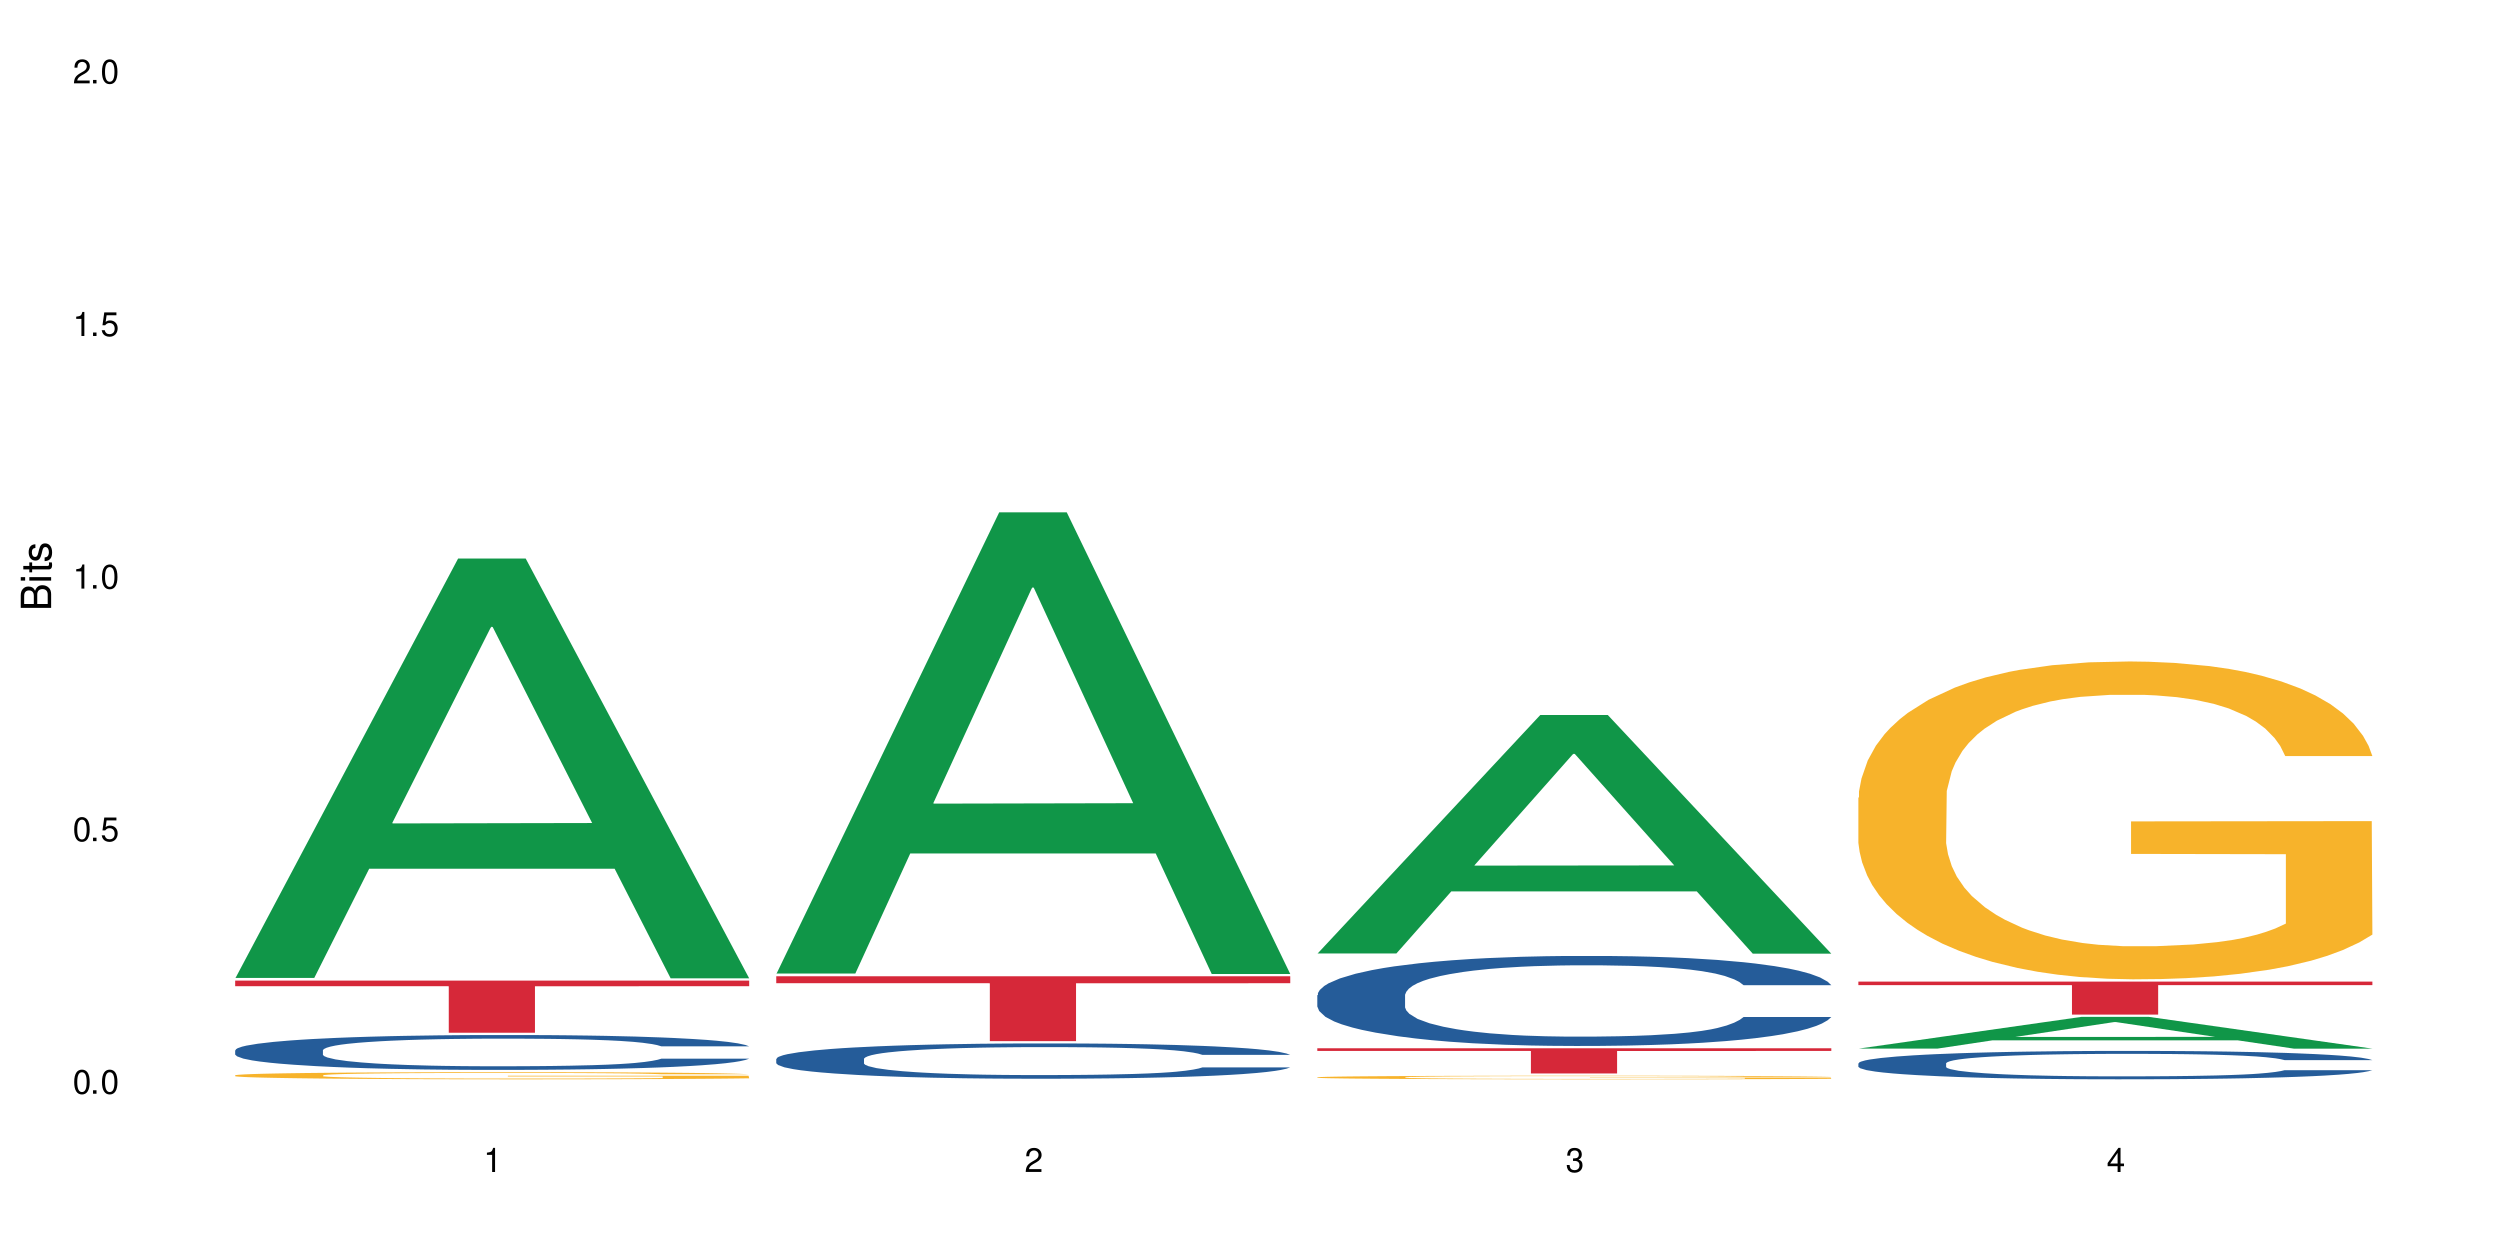<?xml version="1.0" encoding="UTF-8"?>
<svg xmlns="http://www.w3.org/2000/svg" xmlns:xlink="http://www.w3.org/1999/xlink" width="720" height="360" viewBox="0 0 720 360">
<defs>
<g>
<g id="glyph-0-0">
</g>
<g id="glyph-0-1">
<path d="M 2.641 -6.938 C 2 -6.938 1.422 -6.656 1.078 -6.172 C 0.641 -5.562 0.406 -4.641 0.406 -3.359 C 0.406 -1.016 1.188 0.219 2.641 0.219 C 4.078 0.219 4.859 -1.016 4.859 -3.297 C 4.859 -4.641 4.656 -5.547 4.203 -6.172 C 3.844 -6.656 3.281 -6.938 2.641 -6.938 Z M 2.641 -6.188 C 3.547 -6.188 4 -5.25 4 -3.375 C 4 -1.406 3.562 -0.484 2.625 -0.484 C 1.734 -0.484 1.281 -1.438 1.281 -3.344 C 1.281 -5.25 1.734 -6.188 2.641 -6.188 Z M 2.641 -6.188 "/>
</g>
<g id="glyph-0-2">
<path d="M 1.828 -1 L 0.828 -1 L 0.828 0 L 1.828 0 Z M 1.828 -1 "/>
</g>
<g id="glyph-0-3">
<path d="M 4.562 -6.797 L 1.062 -6.797 L 0.547 -3.094 L 1.328 -3.094 C 1.719 -3.562 2.047 -3.734 2.578 -3.734 C 3.484 -3.734 4.062 -3.109 4.062 -2.094 C 4.062 -1.125 3.484 -0.531 2.578 -0.531 C 1.828 -0.531 1.375 -0.906 1.188 -1.672 L 0.328 -1.672 C 0.453 -1.109 0.547 -0.844 0.75 -0.594 C 1.125 -0.078 1.828 0.219 2.594 0.219 C 3.969 0.219 4.922 -0.781 4.922 -2.219 C 4.922 -3.562 4.031 -4.484 2.719 -4.484 C 2.25 -4.484 1.859 -4.359 1.469 -4.062 L 1.734 -5.969 L 4.562 -5.969 Z M 4.562 -6.797 "/>
</g>
<g id="glyph-0-4">
<path d="M 2.484 -4.938 L 2.484 0 L 3.328 0 L 3.328 -6.938 L 2.766 -6.938 C 2.469 -5.875 2.281 -5.734 0.984 -5.562 L 0.984 -4.938 Z M 2.484 -4.938 "/>
</g>
<g id="glyph-0-5">
<path d="M 4.859 -0.828 L 1.281 -0.828 C 1.359 -1.406 1.672 -1.781 2.5 -2.281 L 3.469 -2.828 C 4.406 -3.344 4.906 -4.062 4.906 -4.906 C 4.906 -5.484 4.672 -6.031 4.266 -6.406 C 3.859 -6.766 3.375 -6.938 2.719 -6.938 C 1.859 -6.938 1.219 -6.625 0.844 -6.031 C 0.609 -5.672 0.5 -5.234 0.484 -4.531 L 1.328 -4.531 C 1.359 -5.016 1.406 -5.281 1.531 -5.516 C 1.75 -5.938 2.188 -6.203 2.703 -6.203 C 3.469 -6.203 4.031 -5.641 4.031 -4.891 C 4.031 -4.344 3.719 -3.859 3.125 -3.516 L 2.234 -3 C 0.812 -2.172 0.406 -1.531 0.328 -0.016 L 4.859 -0.016 Z M 4.859 -0.828 "/>
</g>
<g id="glyph-0-6">
<path d="M 2.125 -3.188 L 2.578 -3.188 C 3.5 -3.188 3.984 -2.766 3.984 -1.922 C 3.984 -1.062 3.469 -0.531 2.594 -0.531 C 1.656 -0.531 1.203 -1 1.156 -2.016 L 0.312 -2.016 C 0.344 -1.453 0.438 -1.094 0.609 -0.781 C 0.953 -0.109 1.625 0.219 2.547 0.219 C 3.953 0.219 4.859 -0.625 4.859 -1.938 C 4.859 -2.828 4.516 -3.297 3.703 -3.594 C 4.344 -3.844 4.656 -4.328 4.656 -5.031 C 4.656 -6.219 3.875 -6.938 2.578 -6.938 C 1.203 -6.938 0.484 -6.172 0.453 -4.703 L 1.297 -4.703 C 1.312 -5.125 1.344 -5.359 1.453 -5.578 C 1.641 -5.969 2.062 -6.203 2.594 -6.203 C 3.344 -6.203 3.797 -5.75 3.797 -5 C 3.797 -4.516 3.609 -4.219 3.25 -4.047 C 3.016 -3.953 2.703 -3.922 2.125 -3.906 Z M 2.125 -3.188 "/>
</g>
<g id="glyph-0-7">
<path d="M 3.141 -1.672 L 3.141 0 L 3.984 0 L 3.984 -1.672 L 4.984 -1.672 L 4.984 -2.438 L 3.984 -2.438 L 3.984 -6.938 L 3.359 -6.938 L 0.266 -2.578 L 0.266 -1.672 Z M 3.141 -2.438 L 1 -2.438 L 3.141 -5.5 Z M 3.141 -2.438 "/>
</g>
<g id="glyph-1-0">
</g>
<g id="glyph-1-1">
<path d="M 0 -0.953 L 0 -4.891 C 0 -5.719 -0.234 -6.344 -0.734 -6.797 C -1.188 -7.234 -1.812 -7.469 -2.5 -7.469 C -3.547 -7.469 -4.188 -7 -4.625 -5.875 C -4.984 -6.688 -5.625 -7.094 -6.531 -7.094 C -7.172 -7.094 -7.734 -6.859 -8.141 -6.391 C -8.562 -5.922 -8.75 -5.344 -8.75 -4.5 L -8.75 -0.953 Z M -4.984 -2.062 L -7.766 -2.062 L -7.766 -4.219 C -7.766 -4.844 -7.688 -5.203 -7.453 -5.5 C -7.219 -5.812 -6.859 -5.969 -6.375 -5.969 C -5.891 -5.969 -5.531 -5.812 -5.297 -5.5 C -5.062 -5.203 -4.984 -4.844 -4.984 -4.219 Z M -0.984 -2.062 L -4 -2.062 L -4 -4.781 C -4 -5.766 -3.438 -6.359 -2.484 -6.359 C -1.547 -6.359 -0.984 -5.766 -0.984 -4.781 Z M -0.984 -2.062 "/>
</g>
<g id="glyph-1-2">
<path d="M -6.281 -1.797 L -6.281 -0.797 L 0 -0.797 L 0 -1.797 Z M -8.75 -1.797 L -8.75 -0.797 L -7.484 -0.797 L -7.484 -1.797 Z M -8.75 -1.797 "/>
</g>
<g id="glyph-1-3">
<path d="M -6.281 -3.047 L -6.281 -2.016 L -8.016 -2.016 L -8.016 -1.016 L -6.281 -1.016 L -6.281 -0.172 L -5.469 -0.172 L -5.469 -1.016 L -0.719 -1.016 C -0.078 -1.016 0.281 -1.453 0.281 -2.234 C 0.281 -2.5 0.25 -2.719 0.188 -3.047 L -0.641 -3.047 C -0.609 -2.906 -0.594 -2.766 -0.594 -2.562 C -0.594 -2.141 -0.719 -2.016 -1.156 -2.016 L -5.469 -2.016 L -5.469 -3.047 Z M -6.281 -3.047 "/>
</g>
<g id="glyph-1-4">
<path d="M -4.531 -5.25 C -5.766 -5.25 -6.469 -4.422 -6.469 -2.969 C -6.469 -1.516 -5.719 -0.562 -4.547 -0.562 C -3.562 -0.562 -3.094 -1.062 -2.734 -2.562 L -2.516 -3.484 C -2.344 -4.188 -2.094 -4.469 -1.641 -4.469 C -1.047 -4.469 -0.641 -3.875 -0.641 -3 C -0.641 -2.453 -0.797 -2 -1.062 -1.75 C -1.25 -1.594 -1.422 -1.531 -1.875 -1.469 L -1.875 -0.406 C -0.422 -0.453 0.281 -1.266 0.281 -2.922 C 0.281 -4.5 -0.5 -5.516 -1.719 -5.516 C -2.656 -5.516 -3.172 -4.984 -3.469 -3.734 L -3.703 -2.766 C -3.891 -1.953 -4.156 -1.609 -4.594 -1.609 C -5.188 -1.609 -5.547 -2.125 -5.547 -2.938 C -5.547 -3.75 -5.203 -4.172 -4.531 -4.203 Z M -4.531 -5.25 "/>
</g>
</g>
</defs>
<rect x="-72" y="-36" width="864" height="432" fill="rgb(100%, 100%, 100%)" fill-opacity="1"/>
<path fill-rule="nonzero" fill="rgb(6.275%, 58.824%, 28.235%)" fill-opacity="1" d="M 67.73 281.652 L 67.891 281.539 L 131.941 160.848 L 151.395 160.848 L 215.766 281.766 L 193.148 281.766 L 177.02 250.203 L 106.32 250.203 L 90.504 281.652 L 67.73 281.652 L 113.121 237.145 L 170.535 237.031 L 141.906 180.605 L 141.59 180.492 L 141.273 180.832 L 112.965 237.031 L 113.121 237.145 Z M 67.73 281.652 "/>
<path fill-rule="nonzero" fill="rgb(14.51%, 36.078%, 60%)" fill-opacity="1" d="M 67.73 302.457 L 67.91 302.449 L 67.91 302.227 L 68.453 301.879 L 69.715 301.438 L 70.98 301.137 L 74.23 300.594 L 78.742 300.07 L 83.438 299.668 L 86.867 299.43 L 89.938 299.246 L 96.977 298.906 L 101.492 298.73 L 106.363 298.574 L 112.32 298.418 L 116.656 298.328 L 126.402 298.18 L 133.625 298.117 L 139.223 298.09 L 151.316 298.09 L 158.539 298.125 L 163.773 298.172 L 169.551 298.246 L 174.426 298.328 L 182.91 298.527 L 190.492 298.785 L 193.922 298.934 L 199.34 299.219 L 203.492 299.492 L 206.379 299.73 L 209.629 300.07 L 212.516 300.484 L 214.684 300.953 L 215.766 301.348 L 190.492 301.348 L 189.227 300.98 L 187.785 300.695 L 185.074 300.32 L 182.367 300.051 L 178.578 299.785 L 175.148 299.613 L 170.453 299.438 L 166.301 299.328 L 161.969 299.246 L 157.816 299.191 L 149.871 299.137 L 140.664 299.137 L 137.234 299.152 L 130.195 299.227 L 126.402 299.289 L 120.988 299.418 L 117.195 299.539 L 112.684 299.723 L 109.613 299.879 L 105.824 300.117 L 103.113 300.328 L 100.047 300.629 L 98.242 300.859 L 96.617 301.117 L 95.172 301.422 L 94.09 301.742 L 93.367 302.082 L 93.004 302.41 L 93.004 303.832 L 93.367 304.164 L 94.27 304.551 L 96.617 305.109 L 100.047 305.598 L 104.02 305.98 L 107.809 306.258 L 109.977 306.387 L 112.863 306.531 L 117.379 306.715 L 123.875 306.898 L 127.668 306.973 L 133.445 307.047 L 139.402 307.082 L 147.344 307.082 L 154.387 307.047 L 159.078 307 L 163.953 306.926 L 170.633 306.77 L 174.785 306.625 L 178.395 306.449 L 181.105 306.273 L 182.91 306.129 L 185.617 305.844 L 187.785 305.531 L 189.41 305.211 L 190.492 304.898 L 215.766 304.898 L 214.684 305.266 L 213.059 305.625 L 211.434 305.891 L 208.906 306.211 L 206.02 306.496 L 201.867 306.816 L 198.434 307.027 L 193.922 307.258 L 189.77 307.43 L 185.258 307.586 L 178.578 307.77 L 174.246 307.863 L 169.551 307.945 L 163.953 308.02 L 156.914 308.082 L 149.332 308.121 L 142.289 308.129 L 134.707 308.109 L 129.113 308.074 L 121.711 307.992 L 112.504 307.824 L 105.824 307.652 L 100.586 307.477 L 96.074 307.293 L 91.02 307.047 L 84.52 306.641 L 80.547 306.332 L 77.84 306.074 L 74.773 305.715 L 72.605 305.395 L 70.078 304.879 L 68.273 304.227 L 67.73 303.723 Z M 67.73 302.457 "/>
<path fill-rule="nonzero" fill="rgb(96.863%, 70.196%, 16.863%)" fill-opacity="1" d="M 67.73 309.664 L 67.91 309.664 L 67.91 309.625 L 68.633 309.543 L 70.438 309.426 L 72.785 309.328 L 75.312 309.254 L 76.938 309.215 L 79.645 309.16 L 81.992 309.117 L 87.949 309.031 L 95.531 308.953 L 99.684 308.918 L 104.379 308.887 L 111.059 308.852 L 114.129 308.84 L 123.516 308.809 L 134.168 308.789 L 145.902 308.785 L 151.316 308.785 L 158.719 308.793 L 168.828 308.816 L 174.605 308.832 L 179.117 308.852 L 183.812 308.875 L 189.59 308.914 L 195.004 308.961 L 199.34 309.004 L 203.672 309.062 L 207.281 309.121 L 210.352 309.188 L 213.059 309.266 L 214.684 309.332 L 215.766 309.398 L 190.672 309.398 L 189.227 309.332 L 187.605 309.281 L 184.895 309.219 L 182.188 309.172 L 179.48 309.137 L 174.426 309.09 L 170.094 309.059 L 164.676 309.031 L 159.441 309.016 L 153.484 309.004 L 149.871 309 L 140.305 309 L 131.641 309.016 L 126.586 309.027 L 122.973 309.043 L 117.918 309.07 L 114.848 309.094 L 113.043 309.109 L 107.629 309.168 L 104.02 309.219 L 102.031 309.258 L 99.504 309.312 L 97.699 309.363 L 95.715 309.438 L 94.629 309.496 L 93.188 309.621 L 93.004 309.961 L 93.547 310.031 L 94.629 310.109 L 96.074 310.176 L 98.242 310.246 L 100.406 310.301 L 104.199 310.375 L 107.449 310.422 L 109.977 310.457 L 114.848 310.508 L 116.836 310.523 L 121.527 310.559 L 126.402 310.582 L 132.359 310.605 L 136.875 310.617 L 144.094 310.625 L 153.301 310.625 L 164.133 310.617 L 170.996 310.602 L 175.688 310.586 L 178.758 310.57 L 182.547 310.551 L 185.258 310.531 L 187.785 310.512 L 190.852 310.48 L 190.852 310.031 L 146.262 310.031 L 146.262 309.82 L 215.586 309.816 L 215.766 310.551 L 211.977 310.602 L 207.281 310.652 L 202.77 310.688 L 198.074 310.719 L 191.395 310.758 L 185.98 310.777 L 177.676 310.805 L 170.094 310.82 L 162.148 310.832 L 155.109 310.84 L 146.805 310.84 L 139.402 310.836 L 131.457 310.824 L 125.141 310.809 L 119.363 310.793 L 113.586 310.766 L 106.363 310.727 L 101.672 310.695 L 96.797 310.656 L 91.922 310.609 L 87.59 310.559 L 84.699 310.52 L 81.812 310.473 L 78.742 310.418 L 75.855 310.355 L 73.688 310.297 L 71.703 310.23 L 70.258 310.168 L 68.812 310.082 L 68.094 310.016 L 67.73 309.957 Z M 67.73 309.664 "/>
<path fill-rule="nonzero" fill="rgb(83.922%, 15.686%, 22.353%)" fill-opacity="1" d="M 67.73 282.422 L 215.766 282.422 L 215.766 284.027 L 154.07 284.043 L 154.07 297.434 L 129.246 297.434 L 129.246 284.055 L 128.887 284.027 L 67.73 284.027 Z M 67.73 282.422 "/>
<path fill-rule="nonzero" fill="rgb(6.275%, 58.824%, 28.235%)" fill-opacity="1" d="M 223.559 280.387 L 223.715 280.262 L 287.77 147.551 L 307.223 147.551 L 371.594 280.512 L 348.977 280.512 L 332.844 245.805 L 262.148 245.805 L 246.332 280.387 L 223.559 280.387 L 268.949 231.445 L 326.359 231.32 L 297.734 169.273 L 297.418 169.148 L 297.102 169.523 L 268.789 231.32 L 268.949 231.445 Z M 223.559 280.387 "/>
<path fill-rule="nonzero" fill="rgb(14.51%, 36.078%, 60%)" fill-opacity="1" d="M 223.559 304.934 L 223.738 304.926 L 223.738 304.703 L 224.281 304.348 L 225.543 303.902 L 226.809 303.598 L 230.059 303.047 L 234.57 302.52 L 239.266 302.109 L 242.695 301.867 L 245.762 301.684 L 252.805 301.34 L 257.316 301.164 L 262.191 301.004 L 268.148 300.848 L 272.48 300.754 L 282.23 300.605 L 289.453 300.539 L 295.047 300.512 L 307.145 300.512 L 314.363 300.551 L 319.602 300.594 L 325.379 300.672 L 330.25 300.754 L 338.738 300.957 L 346.32 301.219 L 349.75 301.367 L 355.164 301.656 L 359.316 301.934 L 362.207 302.176 L 365.453 302.52 L 368.344 302.938 L 370.512 303.41 L 371.594 303.809 L 346.32 303.809 L 345.055 303.438 L 343.609 303.152 L 340.902 302.77 L 338.195 302.5 L 334.402 302.23 L 330.973 302.055 L 326.281 301.879 L 322.129 301.766 L 317.793 301.684 L 313.645 301.629 L 305.699 301.57 L 296.492 301.57 L 293.062 301.59 L 286.02 301.664 L 282.23 301.73 L 276.812 301.859 L 273.023 301.98 L 268.512 302.164 L 265.441 302.324 L 261.648 302.566 L 258.941 302.777 L 255.871 303.086 L 254.066 303.316 L 252.441 303.578 L 251 303.883 L 249.914 304.211 L 249.191 304.555 L 248.832 304.887 L 248.832 306.328 L 249.191 306.664 L 250.098 307.055 L 252.441 307.621 L 255.871 308.113 L 259.844 308.504 L 263.637 308.781 L 265.801 308.91 L 268.691 309.059 L 273.203 309.246 L 279.703 309.43 L 283.492 309.508 L 289.27 309.582 L 295.227 309.617 L 303.172 309.617 L 310.211 309.582 L 314.906 309.535 L 319.781 309.461 L 326.461 309.301 L 330.613 309.152 L 334.223 308.977 L 336.93 308.801 L 338.738 308.652 L 341.445 308.363 L 343.609 308.047 L 345.234 307.723 L 346.32 307.406 L 371.594 307.406 L 370.512 307.777 L 368.887 308.141 L 367.262 308.41 L 364.734 308.734 L 361.844 309.023 L 357.691 309.348 L 354.262 309.562 L 349.75 309.793 L 345.598 309.969 L 341.082 310.129 L 334.402 310.312 L 330.07 310.406 L 325.379 310.492 L 319.781 310.566 L 312.738 310.629 L 305.156 310.668 L 298.117 310.676 L 290.535 310.656 L 284.938 310.621 L 277.535 310.539 L 268.328 310.371 L 261.648 310.195 L 256.414 310.016 L 251.902 309.832 L 246.848 309.582 L 240.348 309.172 L 236.375 308.855 L 233.668 308.594 L 230.598 308.234 L 228.434 307.906 L 225.906 307.387 L 224.098 306.727 L 223.559 306.219 Z M 223.559 304.934 "/>
<path fill-rule="nonzero" fill="rgb(83.922%, 15.686%, 22.353%)" fill-opacity="1" d="M 223.559 281.168 L 371.594 281.168 L 371.594 283.168 L 309.898 283.184 L 309.898 299.855 L 285.074 299.855 L 285.074 283.203 L 284.715 283.168 L 223.559 283.168 Z M 223.559 281.168 "/>
<path fill-rule="nonzero" fill="rgb(6.275%, 58.824%, 28.235%)" fill-opacity="1" d="M 379.383 274.602 L 379.543 274.535 L 443.598 205.922 L 463.051 205.922 L 527.418 274.664 L 504.805 274.664 L 488.672 256.719 L 417.977 256.719 L 402.16 274.602 L 379.383 274.602 L 424.777 249.297 L 482.188 249.234 L 453.559 217.152 L 453.242 217.09 L 452.926 217.281 L 424.617 249.234 L 424.777 249.297 Z M 379.383 274.602 "/>
<path fill-rule="nonzero" fill="rgb(14.51%, 36.078%, 60%)" fill-opacity="1" d="M 379.383 286.598 L 379.566 286.574 L 379.566 286.008 L 380.105 285.105 L 381.371 283.969 L 382.633 283.188 L 385.883 281.789 L 390.398 280.438 L 395.09 279.395 L 398.52 278.781 L 401.59 278.305 L 408.629 277.43 L 413.145 276.98 L 418.02 276.574 L 423.977 276.172 L 428.309 275.938 L 438.059 275.559 L 445.277 275.391 L 450.875 275.32 L 462.969 275.32 L 470.191 275.414 L 475.426 275.535 L 481.203 275.723 L 486.078 275.938 L 494.562 276.457 L 502.145 277.121 L 505.574 277.5 L 510.992 278.234 L 515.145 278.945 L 518.031 279.562 L 521.281 280.438 L 524.172 281.504 L 526.336 282.715 L 527.418 283.73 L 502.145 283.73 L 500.883 282.785 L 499.438 282.051 L 496.73 281.078 L 494.023 280.391 L 490.23 279.703 L 486.801 279.254 L 482.105 278.805 L 477.953 278.52 L 473.621 278.305 L 469.469 278.164 L 461.527 278.023 L 452.32 278.023 L 448.891 278.07 L 441.848 278.258 L 438.059 278.426 L 432.641 278.758 L 428.852 279.062 L 424.336 279.539 L 421.27 279.941 L 417.477 280.559 L 414.77 281.102 L 411.699 281.883 L 409.895 282.477 L 408.27 283.141 L 406.824 283.922 L 405.742 284.75 L 405.02 285.629 L 404.66 286.48 L 404.66 290.152 L 405.02 291.008 L 405.922 292 L 408.27 293.445 L 411.699 294.703 L 415.672 295.699 L 419.461 296.41 L 421.629 296.742 L 424.516 297.121 L 429.031 297.594 L 435.531 298.066 L 439.32 298.258 L 445.098 298.445 L 451.055 298.543 L 459 298.543 L 466.039 298.445 L 470.734 298.328 L 475.609 298.141 L 482.289 297.734 L 486.438 297.355 L 490.051 296.906 L 492.758 296.457 L 494.562 296.078 L 497.27 295.344 L 499.438 294.535 L 501.062 293.707 L 502.145 292.902 L 527.418 292.902 L 526.336 293.852 L 524.711 294.773 L 523.086 295.461 L 520.559 296.289 L 517.672 297.023 L 513.52 297.855 L 510.09 298.398 L 505.574 298.992 L 501.422 299.441 L 496.91 299.844 L 490.23 300.32 L 485.898 300.555 L 481.203 300.77 L 475.609 300.957 L 468.566 301.125 L 460.984 301.219 L 453.945 301.242 L 446.363 301.195 L 440.766 301.102 L 433.363 300.887 L 424.156 300.461 L 417.477 300.012 L 412.242 299.559 L 407.727 299.086 L 402.672 298.445 L 396.176 297.402 L 392.203 296.598 L 389.496 295.934 L 386.426 295.012 L 384.258 294.184 L 381.73 292.855 L 379.926 291.172 L 379.383 289.867 Z M 379.383 286.598 "/>
<path fill-rule="nonzero" fill="rgb(96.863%, 70.196%, 16.863%)" fill-opacity="1" d="M 379.383 310.25 L 379.566 310.25 L 379.566 310.23 L 380.289 310.188 L 382.094 310.129 L 384.438 310.082 L 386.965 310.043 L 388.59 310.023 L 391.301 309.996 L 393.645 309.977 L 399.605 309.934 L 407.188 309.895 L 411.34 309.875 L 416.031 309.859 L 422.711 309.844 L 425.781 309.836 L 435.168 309.82 L 445.82 309.812 L 457.555 309.809 L 462.969 309.809 L 470.371 309.812 L 480.48 309.824 L 486.258 309.832 L 490.773 309.844 L 495.465 309.855 L 501.242 309.875 L 506.66 309.895 L 510.992 309.918 L 515.324 309.949 L 518.934 309.977 L 522.004 310.012 L 524.711 310.051 L 526.336 310.082 L 527.418 310.117 L 502.324 310.117 L 500.883 310.082 L 499.258 310.059 L 496.551 310.027 L 493.84 310.004 L 491.133 309.984 L 486.078 309.961 L 481.746 309.945 L 476.328 309.934 L 471.094 309.926 L 465.137 309.918 L 451.957 309.918 L 443.293 309.922 L 438.238 309.93 L 434.625 309.938 L 429.57 309.953 L 426.504 309.965 L 424.699 309.973 L 419.281 310 L 415.672 310.027 L 413.684 310.047 L 411.156 310.074 L 409.352 310.098 L 407.367 310.137 L 406.285 310.164 L 404.84 310.23 L 404.66 310.398 L 405.199 310.434 L 406.285 310.473 L 407.727 310.508 L 409.895 310.543 L 412.062 310.57 L 415.852 310.605 L 419.102 310.633 L 421.629 310.648 L 426.504 310.672 L 428.488 310.68 L 433.184 310.699 L 438.059 310.711 L 444.016 310.723 L 448.527 310.727 L 455.75 310.734 L 464.957 310.734 L 475.789 310.727 L 482.648 310.719 L 487.344 310.711 L 490.41 310.707 L 494.203 310.695 L 496.91 310.688 L 499.438 310.676 L 502.508 310.66 L 502.508 310.434 L 457.914 310.434 L 457.914 310.328 L 527.238 310.328 L 527.418 310.695 L 523.629 310.723 L 518.934 310.746 L 514.422 310.766 L 509.727 310.781 L 503.047 310.797 L 497.633 310.809 L 489.328 310.824 L 481.746 310.832 L 473.801 310.836 L 466.762 310.84 L 451.055 310.84 L 443.113 310.832 L 436.793 310.824 L 431.016 310.816 L 425.238 310.805 L 418.02 310.785 L 413.324 310.77 L 408.449 310.75 L 403.574 310.727 L 399.242 310.699 L 396.355 310.68 L 393.465 310.656 L 390.398 310.629 L 387.508 310.598 L 385.344 310.566 L 383.355 310.535 L 381.91 310.504 L 380.469 310.461 L 379.746 310.426 L 379.383 310.398 Z M 379.383 310.25 "/>
<path fill-rule="nonzero" fill="rgb(83.922%, 15.686%, 22.353%)" fill-opacity="1" d="M 379.383 301.898 L 527.418 301.898 L 527.418 302.676 L 465.723 302.684 L 465.723 309.152 L 440.902 309.152 L 440.902 302.688 L 440.543 302.676 L 379.383 302.676 Z M 379.383 301.898 "/>
<path fill-rule="nonzero" fill="rgb(6.275%, 58.824%, 28.235%)" fill-opacity="1" d="M 535.211 302 L 535.371 301.992 L 599.422 292.863 L 618.875 292.863 L 683.246 302.008 L 660.629 302.008 L 644.496 299.621 L 573.801 299.621 L 557.984 302 L 535.211 302 L 580.602 298.633 L 638.012 298.625 L 609.387 294.355 L 609.07 294.348 L 608.754 294.375 L 580.445 298.625 L 580.602 298.633 Z M 535.211 302 "/>
<path fill-rule="nonzero" fill="rgb(14.51%, 36.078%, 60%)" fill-opacity="1" d="M 535.211 306.223 L 535.391 306.215 L 535.391 306.035 L 535.934 305.75 L 537.195 305.391 L 538.461 305.145 L 541.711 304.703 L 546.223 304.277 L 550.918 303.949 L 554.348 303.754 L 557.418 303.605 L 564.457 303.328 L 568.969 303.188 L 573.844 303.059 L 579.801 302.934 L 584.137 302.859 L 593.883 302.738 L 601.105 302.688 L 606.703 302.664 L 618.797 302.664 L 626.02 302.695 L 631.254 302.73 L 637.031 302.789 L 641.906 302.859 L 650.391 303.023 L 657.973 303.23 L 661.402 303.352 L 666.816 303.582 L 670.969 303.809 L 673.859 304 L 677.109 304.277 L 679.996 304.613 L 682.164 304.996 L 683.246 305.316 L 657.973 305.316 L 656.707 305.02 L 655.266 304.785 L 652.555 304.48 L 649.848 304.262 L 646.059 304.047 L 642.629 303.906 L 637.934 303.762 L 633.781 303.672 L 629.449 303.605 L 625.297 303.559 L 617.352 303.516 L 608.145 303.516 L 604.715 303.531 L 597.676 303.59 L 593.883 303.645 L 588.469 303.746 L 584.676 303.844 L 580.164 303.992 L 577.094 304.121 L 573.305 304.316 L 570.594 304.488 L 567.527 304.734 L 565.723 304.922 L 564.098 305.129 L 562.652 305.375 L 561.57 305.637 L 560.848 305.914 L 560.484 306.184 L 560.484 307.344 L 560.848 307.613 L 561.75 307.926 L 564.098 308.383 L 567.527 308.777 L 571.496 309.09 L 575.289 309.316 L 577.457 309.422 L 580.344 309.539 L 584.855 309.691 L 591.355 309.84 L 595.148 309.898 L 600.926 309.957 L 606.883 309.988 L 614.824 309.988 L 621.867 309.957 L 626.559 309.922 L 631.434 309.863 L 638.113 309.734 L 642.266 309.613 L 645.875 309.473 L 648.586 309.332 L 650.391 309.211 L 653.098 308.98 L 655.266 308.727 L 656.891 308.465 L 657.973 308.211 L 683.246 308.211 L 682.164 308.508 L 680.539 308.801 L 678.914 309.016 L 676.387 309.277 L 673.496 309.512 L 669.348 309.773 L 665.914 309.945 L 661.402 310.129 L 657.25 310.273 L 652.738 310.398 L 646.059 310.551 L 641.723 310.625 L 637.031 310.691 L 631.434 310.75 L 624.395 310.805 L 616.812 310.832 L 609.77 310.84 L 602.188 310.824 L 596.59 310.797 L 589.191 310.727 L 579.984 310.594 L 573.305 310.453 L 568.066 310.309 L 563.555 310.16 L 558.5 309.957 L 552 309.629 L 548.027 309.375 L 545.32 309.168 L 542.25 308.875 L 540.086 308.613 L 537.559 308.195 L 535.754 307.664 L 535.211 307.254 Z M 535.211 306.223 "/>
<path fill-rule="nonzero" fill="rgb(96.863%, 70.196%, 16.863%)" fill-opacity="1" d="M 535.211 229.711 L 535.391 229.625 L 535.391 227.953 L 536.113 224.191 L 537.918 219.008 L 540.266 214.746 L 542.793 211.398 L 544.418 209.645 L 547.125 207.137 L 549.473 205.297 L 555.43 201.535 L 563.012 198.023 L 567.164 196.52 L 571.859 195.098 L 578.539 193.508 L 581.609 192.926 L 590.996 191.586 L 601.648 190.75 L 613.383 190.5 L 618.797 190.582 L 626.199 190.918 L 636.309 191.836 L 642.086 192.672 L 646.598 193.508 L 651.293 194.598 L 657.07 196.27 L 662.484 198.273 L 666.816 200.281 L 671.152 202.789 L 674.762 205.465 L 677.832 208.391 L 680.539 211.902 L 682.164 214.828 L 683.246 217.754 L 658.152 217.754 L 656.707 214.828 L 655.082 212.57 L 652.375 209.812 L 649.668 207.805 L 646.961 206.219 L 641.906 204.043 L 637.574 202.707 L 632.156 201.535 L 626.922 200.781 L 620.965 200.281 L 617.352 200.113 L 607.785 200.113 L 599.121 200.699 L 594.062 201.367 L 590.453 202.035 L 585.398 203.293 L 582.328 204.293 L 580.523 204.965 L 575.109 207.555 L 571.496 209.895 L 569.512 211.484 L 566.984 213.992 L 565.18 216.25 L 563.195 219.594 L 562.109 222.102 L 560.668 227.785 L 560.484 242.836 L 561.027 246.012 L 562.109 249.438 L 563.555 252.449 L 565.723 255.625 L 567.887 258.051 L 571.68 261.309 L 574.93 263.484 L 577.457 264.906 L 582.328 267.164 L 584.316 267.914 L 589.008 269.418 L 593.883 270.59 L 599.84 271.594 L 604.355 272.094 L 611.574 272.512 L 620.781 272.512 L 631.613 272.012 L 638.477 271.344 L 643.168 270.672 L 646.238 270.09 L 650.027 269.168 L 652.738 268.332 L 655.266 267.414 L 658.332 265.992 L 658.332 246.012 L 613.742 245.926 L 613.742 236.562 L 683.066 236.48 L 683.246 269.168 L 679.457 271.426 L 674.762 273.602 L 670.25 275.273 L 665.555 276.691 L 658.875 278.281 L 653.461 279.285 L 645.156 280.453 L 637.574 281.207 L 629.629 281.711 L 622.59 281.961 L 614.285 282.043 L 606.883 281.875 L 598.938 281.375 L 592.621 280.707 L 586.844 279.871 L 581.066 278.781 L 573.844 277.027 L 569.152 275.605 L 564.277 273.852 L 559.402 271.762 L 555.07 269.504 L 552.18 267.746 L 549.293 265.742 L 546.223 263.234 L 543.336 260.391 L 541.168 257.801 L 539.184 254.871 L 537.738 252.113 L 536.293 248.352 L 535.574 245.344 L 535.211 242.75 Z M 535.211 229.711 "/>
<path fill-rule="nonzero" fill="rgb(83.922%, 15.686%, 22.353%)" fill-opacity="1" d="M 535.211 282.699 L 683.246 282.699 L 683.246 283.719 L 621.551 283.727 L 621.551 292.207 L 596.727 292.207 L 596.727 283.734 L 596.367 283.719 L 535.211 283.719 Z M 535.211 282.699 "/>
<g fill="rgb(0%, 0%, 0%)" fill-opacity="1">
<use xlink:href="#glyph-0-1" x="20.965" y="314.993"/>
<use xlink:href="#glyph-0-2" x="25.965" y="314.993"/>
<use xlink:href="#glyph-0-1" x="28.965" y="314.993"/>
</g>
<g fill="rgb(0%, 0%, 0%)" fill-opacity="1">
<use xlink:href="#glyph-0-1" x="20.965" y="242.251"/>
<use xlink:href="#glyph-0-2" x="25.965" y="242.251"/>
<use xlink:href="#glyph-0-3" x="28.965" y="242.251"/>
</g>
<g fill="rgb(0%, 0%, 0%)" fill-opacity="1">
<use xlink:href="#glyph-0-4" x="20.965" y="169.509"/>
<use xlink:href="#glyph-0-2" x="25.965" y="169.509"/>
<use xlink:href="#glyph-0-1" x="28.965" y="169.509"/>
</g>
<g fill="rgb(0%, 0%, 0%)" fill-opacity="1">
<use xlink:href="#glyph-0-4" x="20.965" y="96.767"/>
<use xlink:href="#glyph-0-2" x="25.965" y="96.767"/>
<use xlink:href="#glyph-0-3" x="28.965" y="96.767"/>
</g>
<g fill="rgb(0%, 0%, 0%)" fill-opacity="1">
<use xlink:href="#glyph-0-5" x="20.965" y="24.024"/>
<use xlink:href="#glyph-0-2" x="25.965" y="24.024"/>
<use xlink:href="#glyph-0-1" x="28.965" y="24.024"/>
</g>
<g fill="rgb(0%, 0%, 0%)" fill-opacity="1">
<use xlink:href="#glyph-0-4" x="139.25" y="337.532"/>
</g>
<g fill="rgb(0%, 0%, 0%)" fill-opacity="1">
<use xlink:href="#glyph-0-5" x="295.074" y="337.532"/>
</g>
<g fill="rgb(0%, 0%, 0%)" fill-opacity="1">
<use xlink:href="#glyph-0-6" x="450.902" y="337.532"/>
</g>
<g fill="rgb(0%, 0%, 0%)" fill-opacity="1">
<use xlink:href="#glyph-0-7" x="606.73" y="337.532"/>
</g>
<g fill="rgb(0%, 0%, 0%)" fill-opacity="1">
<use xlink:href="#glyph-1-1" x="14.725" y="176.012"/>
<use xlink:href="#glyph-1-2" x="14.725" y="168.012"/>
<use xlink:href="#glyph-1-3" x="14.725" y="165.012"/>
<use xlink:href="#glyph-1-4" x="14.725" y="162.012"/>
</g>
</svg>

